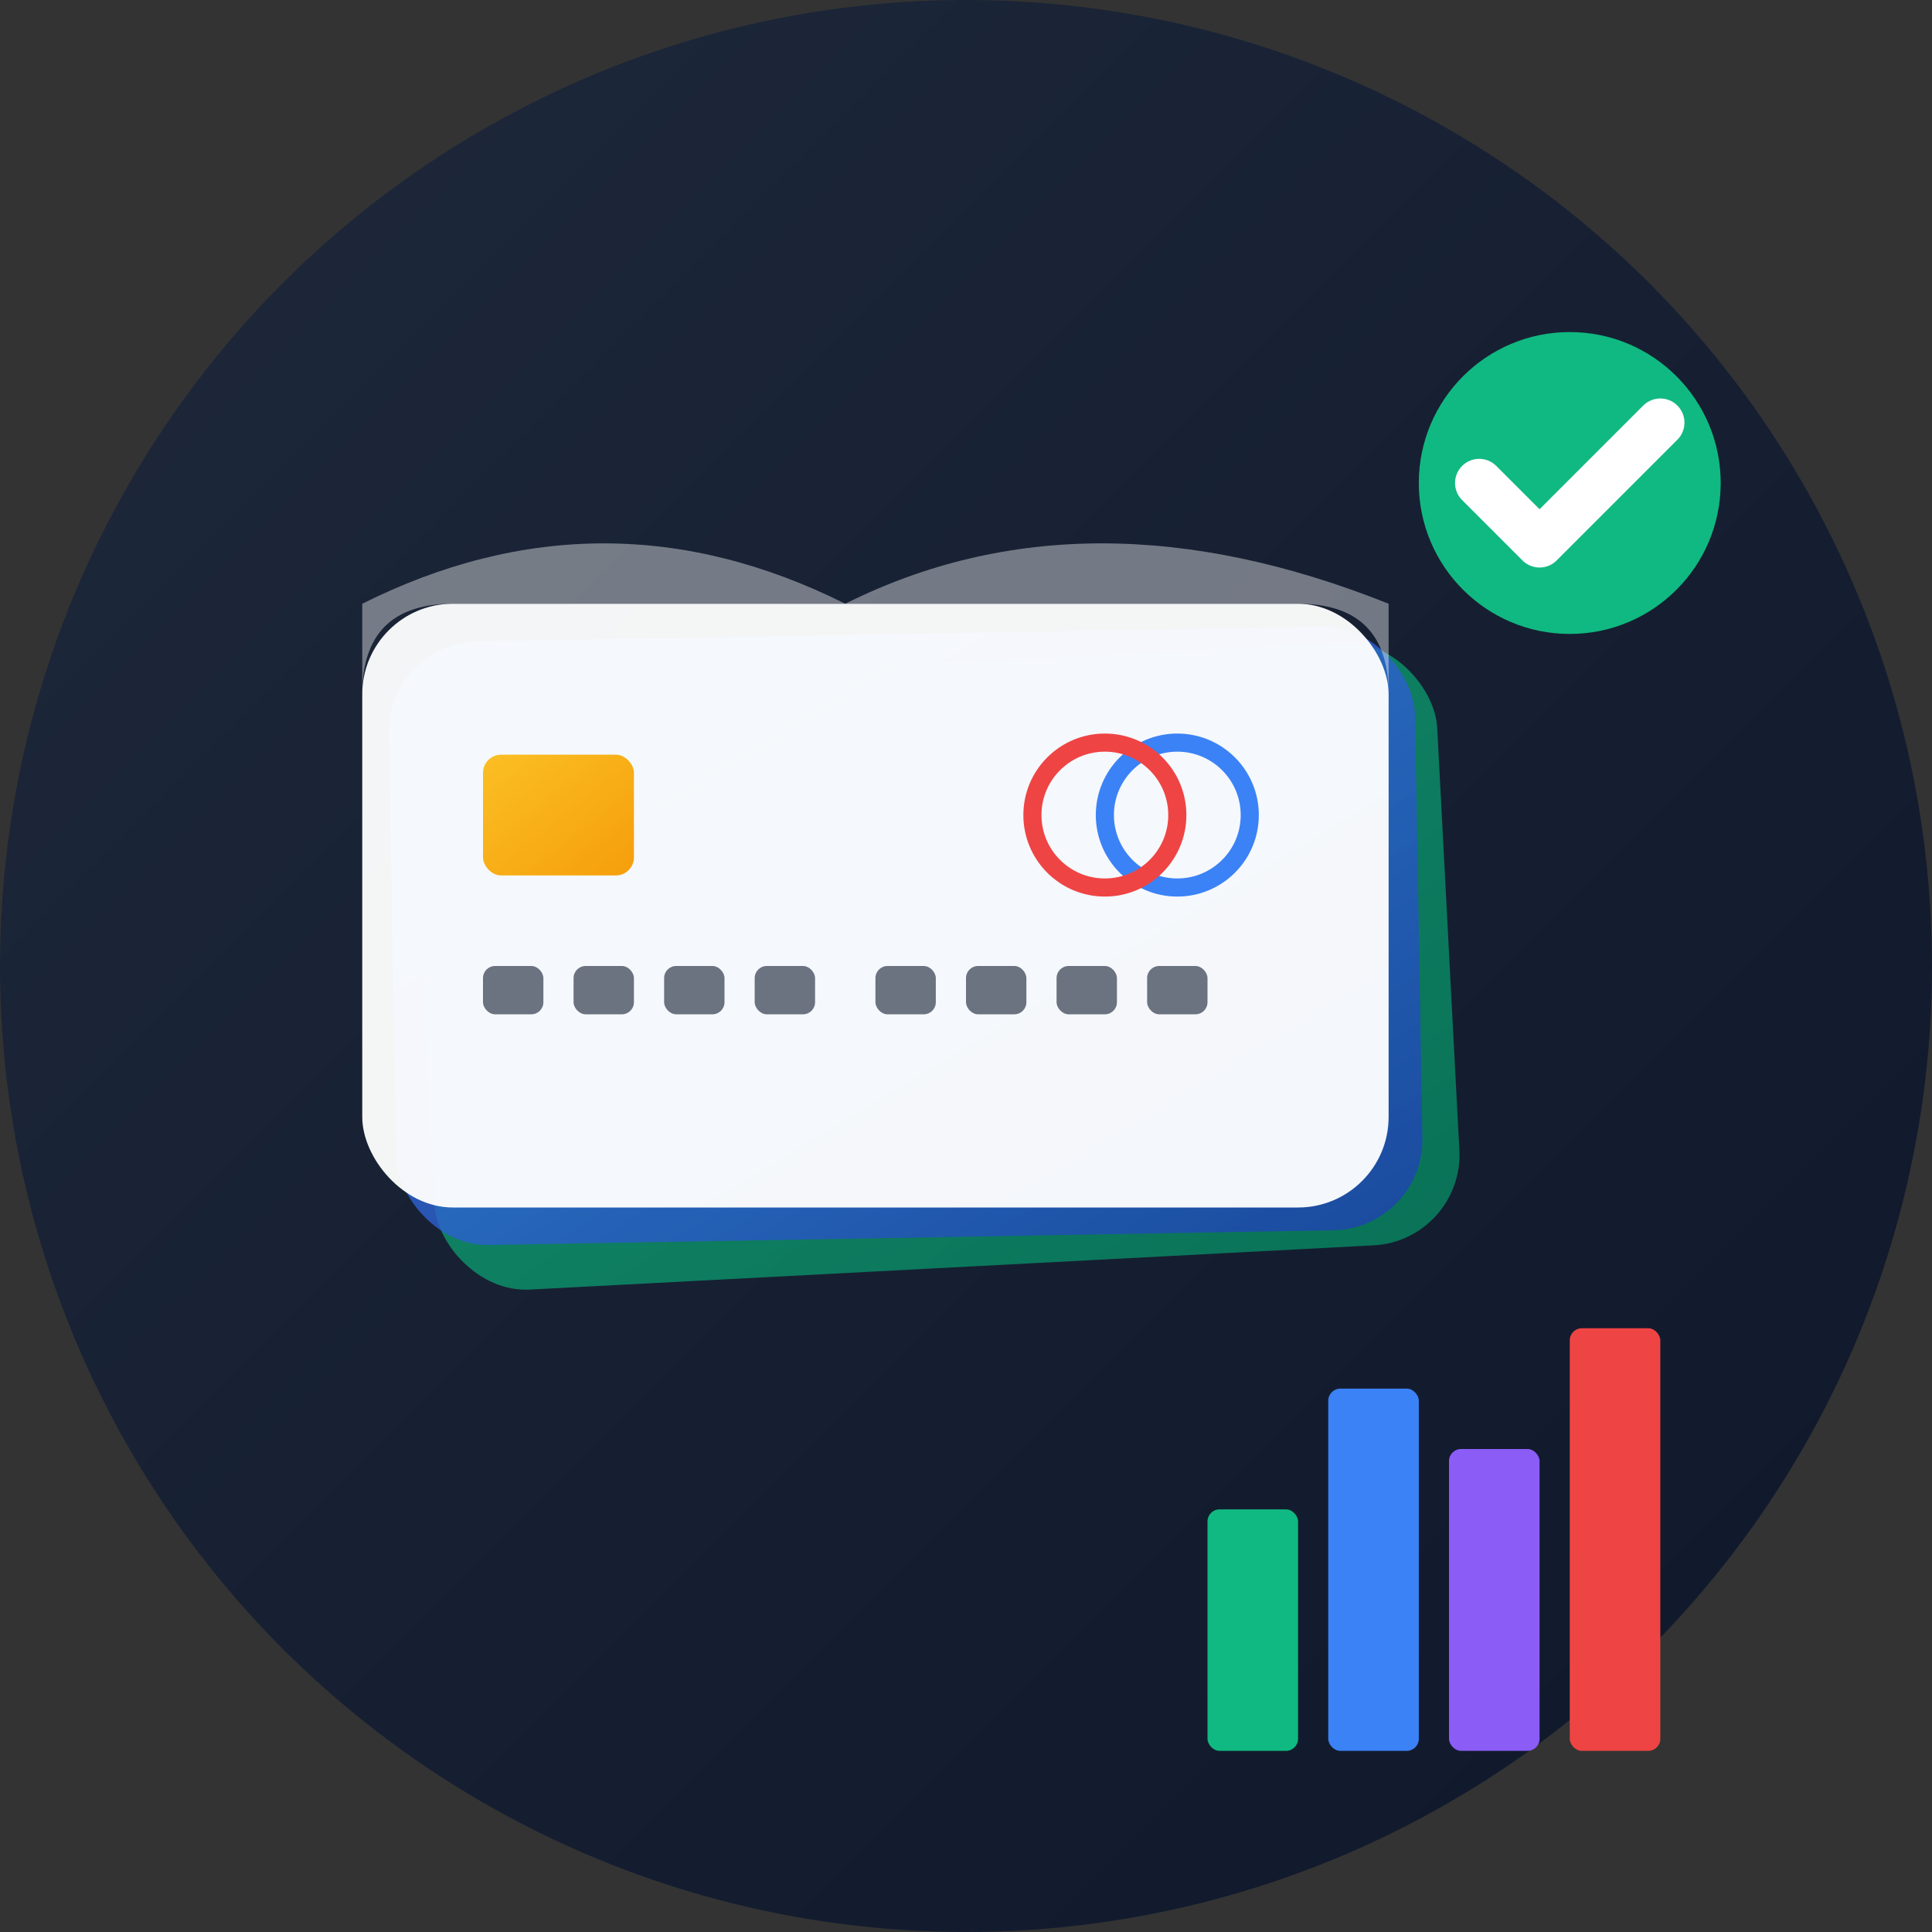 <svg xmlns="http://www.w3.org/2000/svg" viewBox="0 0 32 32">
  <rect x="0" y="0" width="32" height="32" fill="#333333" stroke="none"/>
  <defs>
    <linearGradient id="cardGradient1" x1="0%" y1="0%" x2="100%" y2="100%">
      <stop offset="0%" style="stop-color:#3b82f6;stop-opacity:1" />
      <stop offset="100%" style="stop-color:#1e40af;stop-opacity:1" />
    </linearGradient>
    <linearGradient id="cardGradient2" x1="0%" y1="0%" x2="100%" y2="100%">
      <stop offset="0%" style="stop-color:#10b981;stop-opacity:1" />
      <stop offset="100%" style="stop-color:#059669;stop-opacity:1" />
    </linearGradient>
    <linearGradient id="bgGradient" x1="0%" y1="0%" x2="100%" y2="100%">
      <stop offset="0%" style="stop-color:#1e293b;stop-opacity:1" />
      <stop offset="100%" style="stop-color:#0f172a;stop-opacity:1" />
    </linearGradient>
    <linearGradient id="chipGradient" x1="0%" y1="0%" x2="100%" y2="100%">
      <stop offset="0%" style="stop-color:#fbbf24;stop-opacity:1" />
      <stop offset="100%" style="stop-color:#f59e0b;stop-opacity:1" />
    </linearGradient>
  </defs>
  
  <!-- Background circle with gradient -->
  <circle cx="16" cy="16" r="16" fill="url(#bgGradient)"/>
  
  <!-- Card stack effect - back card -->
  <rect x="7" y="11" width="17" height="10" rx="1.5" ry="1.5" fill="url(#cardGradient2)" opacity="0.7" transform="rotate(-3 15.5 16)"/>
  
  <!-- Card stack effect - middle card -->
  <rect x="6.5" y="10.5" width="17" height="10" rx="1.5" ry="1.5" fill="url(#cardGradient1)" opacity="0.8" transform="rotate(-1 15 15.5)"/>
  
  <!-- Front card -->
  <rect x="6" y="10" width="17" height="10" rx="1.5" ry="1.5" fill="white" fill-opacity="0.95"/>
  
  <!-- Card chip -->
  <rect x="8" y="12.5" width="2.5" height="2" rx="0.3" ry="0.3" fill="url(#chipGradient)"/>
  
  <!-- Card brand circle -->
  <circle cx="19.5" cy="13.5" r="1.2" fill="none" stroke="#3b82f6" stroke-width="0.3"/>
  <circle cx="18.3" cy="13.5" r="1.2" fill="none" stroke="#ef4444" stroke-width="0.3"/>
  
  <!-- Card numbers -->
  <rect x="8" y="16" width="1" height="0.8" rx="0.2" fill="#6b7280"/>
  <rect x="9.5" y="16" width="1" height="0.8" rx="0.2" fill="#6b7280"/>
  <rect x="11" y="16" width="1" height="0.8" rx="0.2" fill="#6b7280"/>
  <rect x="12.5" y="16" width="1" height="0.8" rx="0.2" fill="#6b7280"/>
  
  <rect x="14.5" y="16" width="1" height="0.8" rx="0.2" fill="#6b7280"/>
  <rect x="16" y="16" width="1" height="0.8" rx="0.2" fill="#6b7280"/>
  <rect x="17.5" y="16" width="1" height="0.8" rx="0.2" fill="#6b7280"/>
  <rect x="19" y="16" width="1" height="0.8" rx="0.2" fill="#6b7280"/>
  
  <!-- Analytics chart element -->
  <g transform="translate(20, 22)">
    <rect x="0" y="3" width="1.5" height="4" fill="#10b981" rx="0.2"/>
    <rect x="2" y="1" width="1.5" height="6" fill="#3b82f6" rx="0.2"/>
    <rect x="4" y="2" width="1.5" height="5" fill="#8b5cf6" rx="0.2"/>
    <rect x="6" y="0" width="1.5" height="7" fill="#ef4444" rx="0.2"/>
  </g>
  
  <!-- Subtle highlight on front card -->
  <path d="M 6 10 Q 10 8 14 10 Q 18 8 23 10 L 23 11.5 Q 23 10 21.5 10 L 7.5 10 Q 6 10 6 11.5 Z" fill="white" fill-opacity="0.4"/>
  
  <!-- Success indicator dot -->
  <circle cx="26" cy="8" r="2.5" fill="#10b981"/>
  <path d="M 24.5 8 L 25.5 9 L 27.5 7" stroke="white" stroke-width="0.8" fill="none" stroke-linecap="round" stroke-linejoin="round"/>
</svg>
